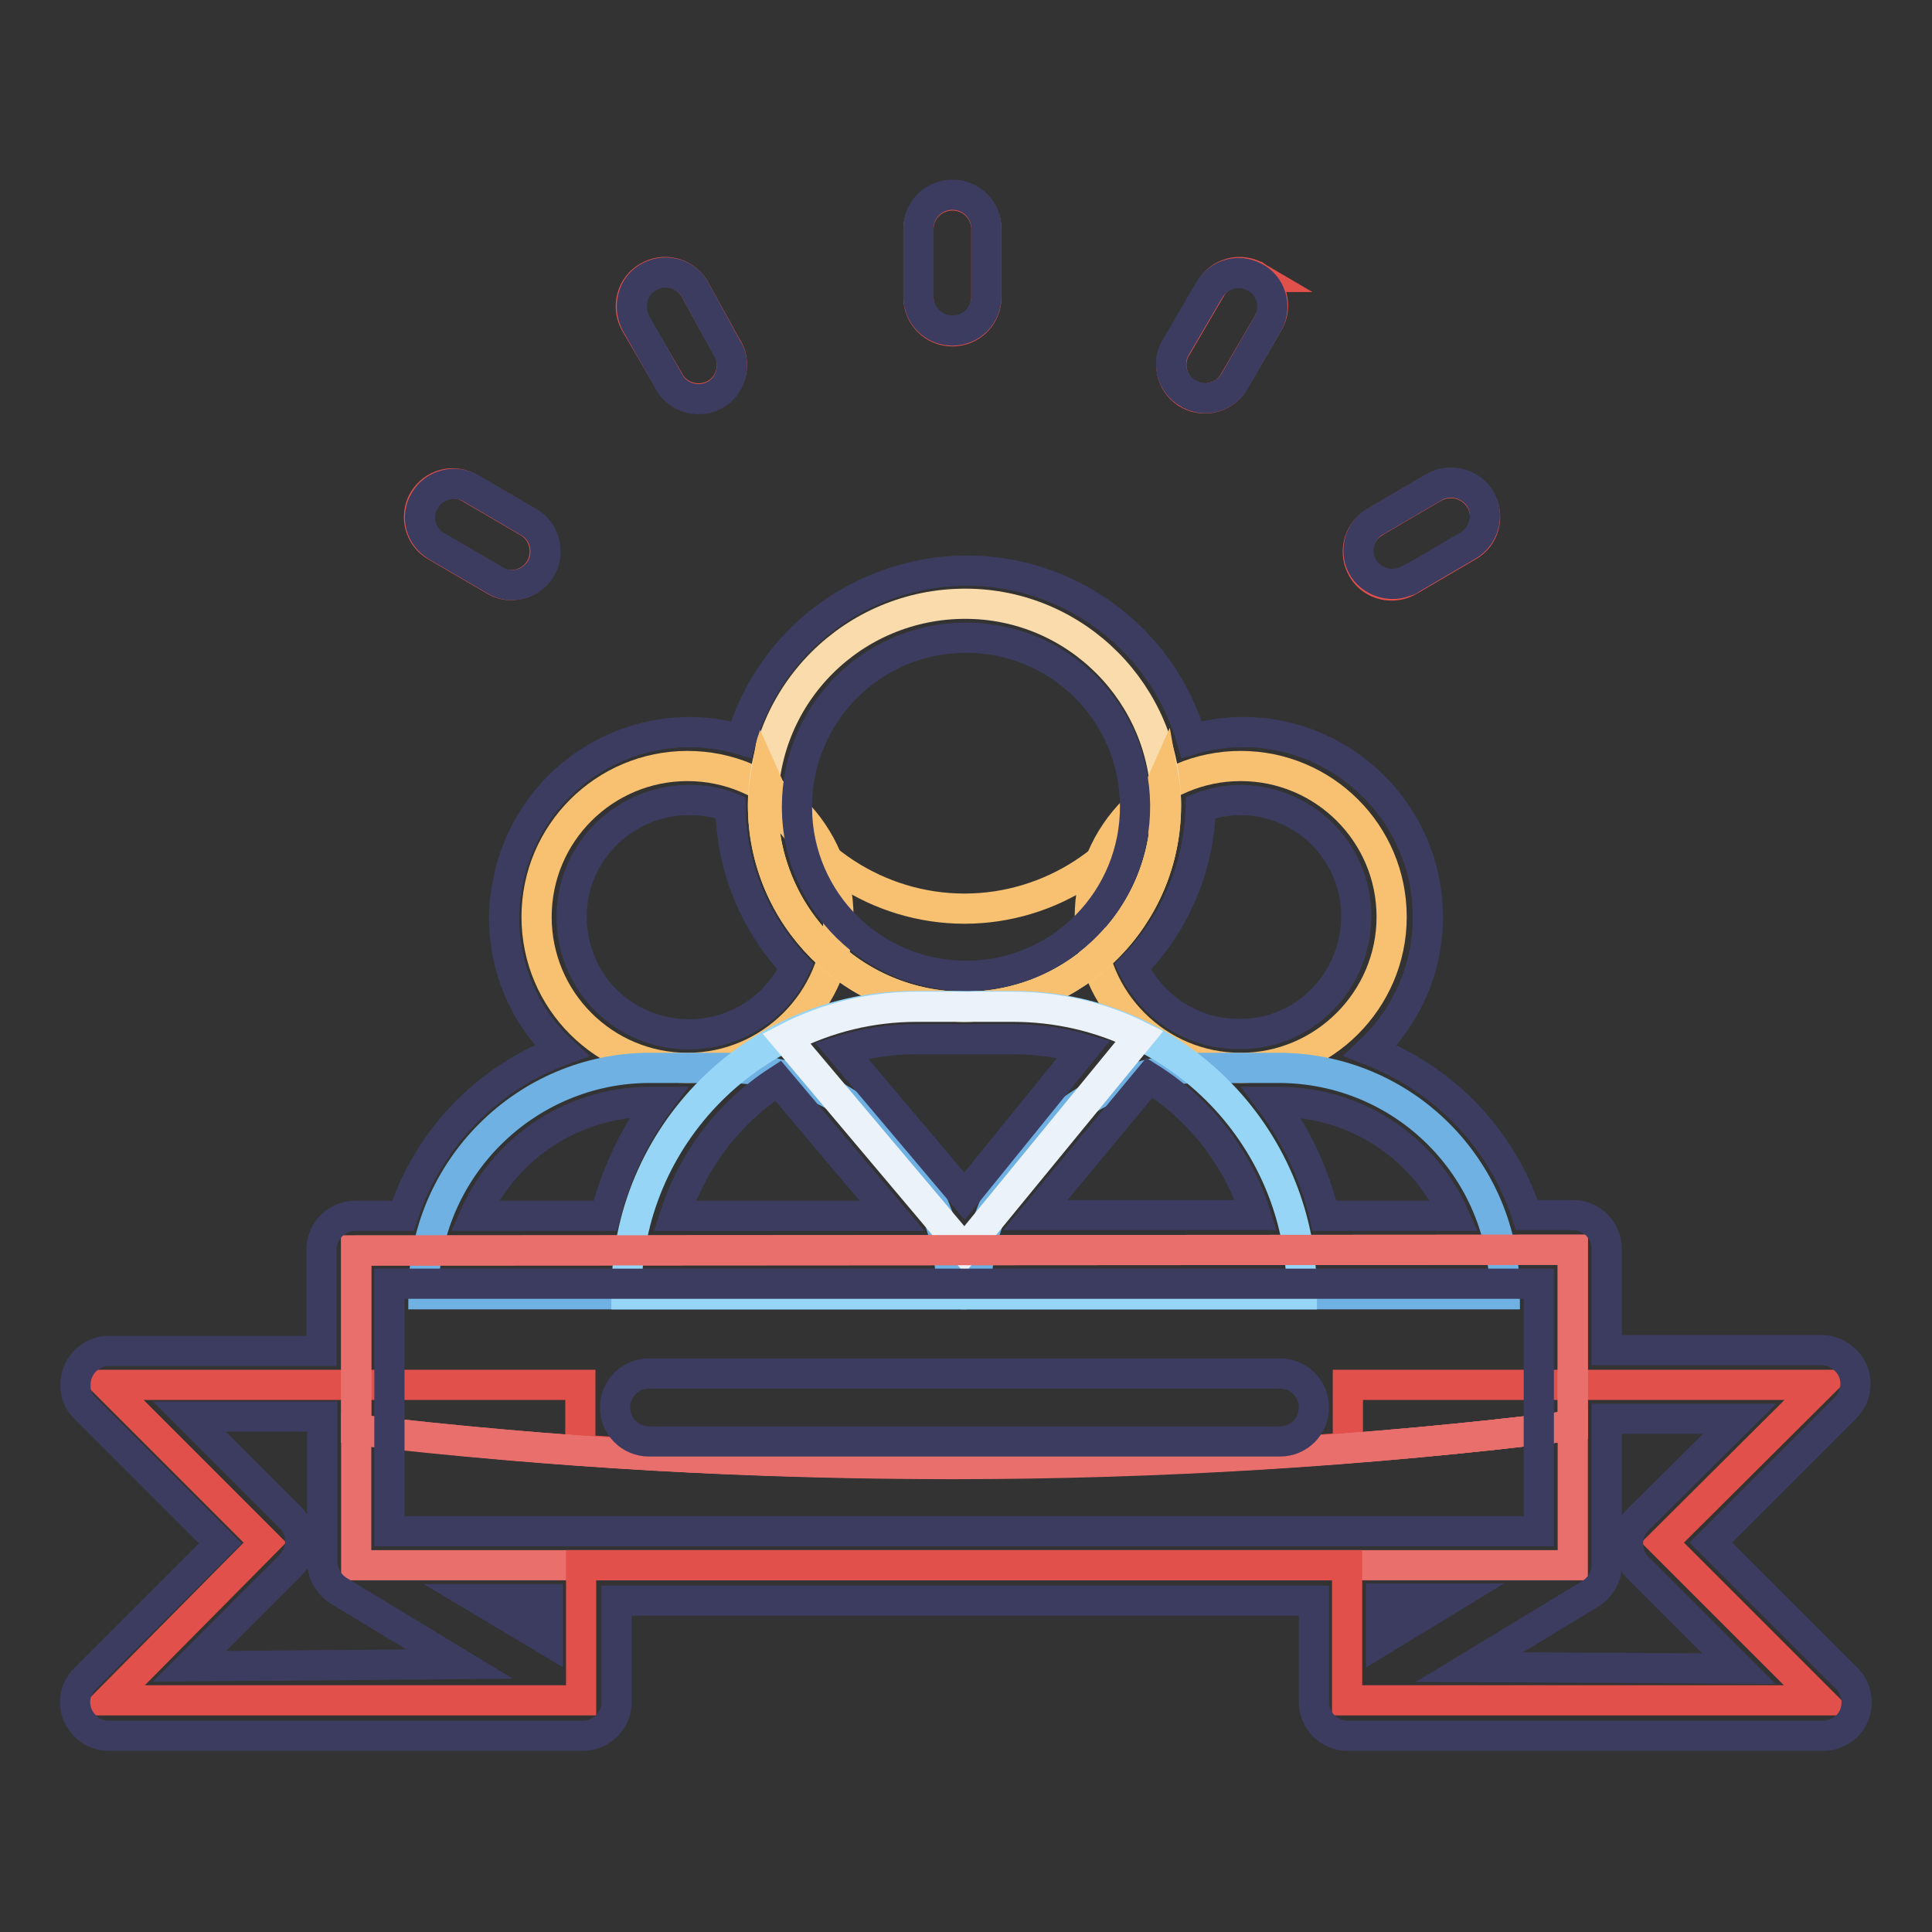 <?xml version="1.0" encoding="utf-8"?>
<!-- Svg Vector Icons : http://www.onlinewebfonts.com/icon -->
<!DOCTYPE svg PUBLIC "-//W3C//DTD SVG 1.1//EN" "http://www.w3.org/Graphics/SVG/1.1/DTD/svg11.dtd">
<svg version="1.1" xmlns="http://www.w3.org/2000/svg" xmlns:xlink="http://www.w3.org/1999/xlink" x="0px" y="0px" viewBox="0 0 256 256" enable-background="new 0 0 256 256" xml:space="preserve">
<rect x="0" y="0" width="256" height="256" fill="#333333" stroke="none"/>
<g> <path stroke-width="4" fill-opacity="0" stroke="#f7c171"  d="M144.4,121.5c0,11.1,9,20,20,20s20-9,20-20c0,0,0,0,0,0c0-11.1-9-20-20-20 C153.4,101.5,144.4,110.4,144.4,121.5C144.4,121.5,144.4,121.5,144.4,121.5z"/> <path stroke-width="4" fill-opacity="0" stroke="#6eb1e2"  d="M159.4,141.5h10c16.6,0,30,13.4,30,30l0,0h-70.1C129.4,155,142.8,141.5,159.4,141.5L159.4,141.5z"/> <path stroke-width="4" fill-opacity="0" stroke="#f7c171"  d="M71.1,121.5c0,11.1,9,20,20,20s20-9,20-20c0-11.1-9-20-20-20C80.1,101.5,71.1,110.4,71.1,121.5 C71.1,121.5,71.1,121.5,71.1,121.5z"/> <path stroke-width="4" fill-opacity="0" stroke="#6eb1e2"  d="M86.1,141.5h10c16.6,0,30,13.4,30,30l0,0h-70C56.1,155,69.6,141.5,86.1,141.5L86.1,141.5z"/> <path stroke-width="4" fill-opacity="0" stroke="#e96f6c"  d="M208.4,188.9v18.5H47.2v-17.9c26.2,3,52.6,4.5,79,4.5C153.7,194,181.1,192.3,208.4,188.9z"/> <path stroke-width="4" fill-opacity="0" stroke="#e2504c"  d="M241.3,183.5h-62.7v8.3c-16.9,1.3-34.4,2.1-52.4,2.1c-16.8,0-33.2-0.7-49.3-1.8v-8.6H14.2l20.9,20.9 l-20.7,20.9H77v-17.9h101.5v17.9h62.7l-20.9-20.9L241.3,183.5z"/> <path stroke-width="4" fill-opacity="0" stroke="#e96f6c"  d="M208.4,165.6v23.3c-27.3,3.4-54.8,5-82.2,5c-26.4,0.1-52.8-1.4-79-4.5v-23.7L208.4,165.6z"/> <path stroke-width="4" fill-opacity="0" stroke="#fadbab"  d="M101.1,106.7c0,14.7,11.9,26.7,26.7,26.7s26.7-11.9,26.7-26.7c0-14.7-11.9-26.7-26.6-26.7 C113.1,80,101.1,91.9,101.1,106.7C101.1,106.7,101.1,106.7,101.1,106.7z"/> <path stroke-width="4" fill-opacity="0" stroke="#f7c171"  d="M127.8,120.4c-11.4,0-21.8-6.8-26.4-17.2c-0.2,1.2-0.3,2.4-0.3,3.5c0,14.7,11.9,26.7,26.7,26.7 s26.7-11.9,26.7-26.7c0-1.2-0.1-2.4-0.3-3.5C149.6,113.6,139.2,120.4,127.8,120.4z"/> <path stroke-width="4" fill-opacity="0" stroke="#96d5f5"  d="M121.4,133.3h12.7c21.1-0.1,38.3,16.9,38.4,38c0,0.1,0,0.1,0,0.2H83c0-21.1,17.1-38.2,38.2-38.2 C121.3,133.3,121.4,133.3,121.4,133.3z"/> <path stroke-width="4" fill-opacity="0" stroke="#ecf2fa"  d="M127.8,165.6l23.2-28.3c-5.2-2.6-11-3.9-16.8-3.9h-12.7c-6,0-11.9,1.4-17.3,4.2L127.8,165.6z"/> <path stroke-width="4" fill-opacity="0" stroke="#e2504c"  d="M126.2,25.9c-2.5,0-4.5,2-4.5,4.5l0,0v9c0,2.5,2,4.5,4.5,4.5c2.5,0,4.5-2,4.5-4.5l0,0v-9 C130.7,27.9,128.7,25.9,126.2,25.9L126.2,25.9z M85.8,36.7c-2.1,1.2-2.8,3.9-1.7,6l4.5,7.7c1.1,2.2,3.9,3,6,1.9 c2.2-1.1,3-3.9,1.9-6c-0.1-0.1-0.1-0.2-0.2-0.3L92,38.2C90.7,36.1,87.9,35.4,85.8,36.7z M56.1,66.3c-1.2,2.1-0.5,4.9,1.7,6.1 l7.7,4.5c2.1,1.3,4.9,0.5,6.1-1.6c0,0,0,0,0,0c1.2-2.1,0.5-4.9-1.6-6.1c0,0,0,0,0,0l-7.7-4.5C60.1,63.4,57.4,64.1,56.1,66.3 C56.1,66.3,56.1,66.3,56.1,66.3L56.1,66.3z M166.6,36.7c2,1.3,2.7,3.9,1.5,6l-4.5,7.7c-1.1,2.2-3.9,3-6,1.9c-2.2-1.1-3-3.9-1.9-6 c0.1-0.1,0.1-0.2,0.2-0.3l4.5-7.7C161.6,36.1,164.4,35.4,166.6,36.7C166.5,36.7,166.6,36.7,166.6,36.7L166.6,36.7z M196.2,66.3 c1.2,2.1,0.5,4.9-1.7,6.1l-7.7,4.5c-2.1,1.3-4.9,0.7-6.2-1.4c-1.3-2.1-0.7-4.9,1.4-6.2c0.1-0.1,0.2-0.1,0.3-0.2l7.7-4.5 C192.2,63.4,194.9,64.1,196.2,66.3C196.2,66.3,196.2,66.3,196.2,66.3L196.2,66.3z"/> <path stroke-width="4" fill-opacity="0" stroke="#e96f6c"  d="M208.4,165.6v23.3c-27.3,3.4-54.8,5-82.2,5c-26.4,0.1-52.8-1.4-79-4.5v-23.7L208.4,165.6z"/> <path stroke-width="4" fill-opacity="0" stroke="#3c3c61"  d="M226.7,204.4l17.9-17.9c1.7-1.8,1.7-4.6-0.1-6.3c-0.8-0.8-2-1.3-3.1-1.3h-28.5v-13.4c0-2.5-2-4.5-4.5-4.5 h-6.1c-3.2-10-10.9-18-20.7-21.8c9.8-9.3,10.2-24.8,0.8-34.6c-6.3-6.6-15.7-9.2-24.5-6.6c-4.8-16.5-22.1-26-38.6-21.1 c-10.2,3-18.1,10.9-21.1,21.1c-13-3.8-26.6,3.7-30.4,16.8c-0.6,2.2-1,4.5-1,6.8c0,6.7,2.7,13.1,7.6,17.6c-10,3.7-17.7,11.8-21,21.9 h-6.3c-2.5,0-4.5,2-4.5,4.5V179H14.3c-2.5,0.1-4.4,2.2-4.3,4.7c0,1.1,0.5,2.2,1.3,2.9l17.9,17.9l-17.9,17.9c-1.8,1.7-1.8,4.6,0,6.3 c0.8,0.9,2,1.3,3.2,1.3h62.7c2.5,0,4.5-2,4.5-4.5v-13.4h92.4v13.4c0,2.5,2,4.5,4.5,4.5h62.7c2.5,0.1,4.6-1.7,4.7-4.2 c0.1-1.5-0.6-2.9-1.7-3.8L226.7,204.4z M192.7,161.1h-17.2c-1.3-5.5-3.7-10.6-7.1-15.1h1C179.5,146,188.6,151.9,192.7,161.1 L192.7,161.1z M159.1,107c1.8-0.7,3.6-1,5.5-1c8.6,0.2,15.4,7.3,15.1,15.9s-7.3,15.4-15.9,15.1c-5.9-0.1-11.2-3.6-13.7-8.9 C155.7,122.4,158.9,114.9,159.1,107z M152.3,142.8c6.7,4.2,11.7,10.6,14.1,18.2h-29.2L152.3,142.8z M127.8,158.5l-16.3-19.3 c3.2-1,6.6-1.5,9.9-1.5h12.7c3.2,0,6.4,0.4,9.5,1.3L127.8,158.5z M127.8,84.5c12.4-0.1,22.5,9.8,22.6,22.2 c0.1,12.4-9.8,22.5-22.2,22.6c-12.4,0.1-22.5-9.8-22.6-22.2c0-0.1,0-0.1,0-0.2C105.6,94.6,115.5,84.6,127.8,84.5z M118.2,161.1 H89.4c2.4-7.4,7.2-13.7,13.7-17.9L118.2,161.1z M91.3,106c1.9,0,3.8,0.3,5.5,1c0.1,7.9,3.2,15.4,8.6,21.1 c-3.6,7.8-12.9,11.1-20.7,7.5c-7.8-3.6-11.1-12.9-7.5-20.7C79.8,109.5,85.3,106,91.3,106z M86.3,146h1c-3.3,4.5-5.7,9.6-7.1,15.1 H62.9C67,151.9,76.1,146,86.2,146H86.3z M25.1,220.8l13.4-13.4c1.7-1.7,1.7-4.6,0-6.3l-13.4-13.4h17.6V207c0,1.5,0.9,3,2.2,3.8 l16,9.7L25.1,220.8z M72.6,217.4l-9.2-5.5h9.2V217.4z M51.6,202.9v-32.8h152.3v32.8H51.6z M183,217.4v-5.6h9.2L183,217.4z  M194.7,220.9l16-9.7c1.3-0.8,2.2-2.2,2.2-3.8V188h17.6L217,201.4c-1.7,1.7-1.7,4.6,0,6.3l13.4,13.4L194.7,220.9z"/> <path stroke-width="4" fill-opacity="0" stroke="#3c3c61"  d="M169.6,182H86c-2.5,0-4.5,2-4.5,4.5c0,2.5,2,4.5,4.5,4.5h83.6c2.5,0,4.5-2,4.5-4.5 C174.1,184,172.1,182,169.6,182L169.6,182z M126.2,43.8c2.5,0,4.5-2,4.5-4.5l0,0v-9c0-2.5-2-4.5-4.5-4.5c-2.5,0-4.5,2-4.5,4.5v9 C121.7,41.8,123.7,43.8,126.2,43.8L126.2,43.8z M88.6,50.5c1.1,2.2,3.9,3,6,1.9c2.2-1.1,3-3.9,1.9-6c-0.1-0.1-0.1-0.2-0.2-0.3 L92,38.2c-1.3-2.1-4.1-2.7-6.2-1.4c-2,1.2-2.6,3.8-1.6,5.9L88.6,50.5z M57.9,72.4l7.7,4.5c2.1,1.3,4.9,0.5,6.1-1.6c0,0,0,0,0,0 c1.2-2.1,0.5-4.9-1.6-6.1c0,0,0,0,0,0l-7.7-4.5c-2.1-1.2-4.9-0.5-6.1,1.6c0,0,0,0,0,0C55,68.4,55.7,71.1,57.9,72.4z M157.6,52.2 c2.1,1.2,4.8,0.4,6-1.7l4.5-7.8c1.1-2.2,0.3-4.9-1.9-6c-2.1-1.1-4.6-0.4-5.9,1.6l-4.5,7.7c-1.3,2.1-0.5,4.9,1.6,6.1 C157.5,52.1,157.6,52.2,157.6,52.2z M186.8,76.8l7.7-4.5c2.1-1.2,2.9-4,1.7-6.1c-1.2-2.1-4-2.9-6.1-1.7c0,0,0,0,0,0l-7.7,4.5 c-2.2,1.1-3,3.9-1.9,6s3.9,3,6,1.9C186.6,77,186.7,76.9,186.8,76.8z"/></g>
</svg>